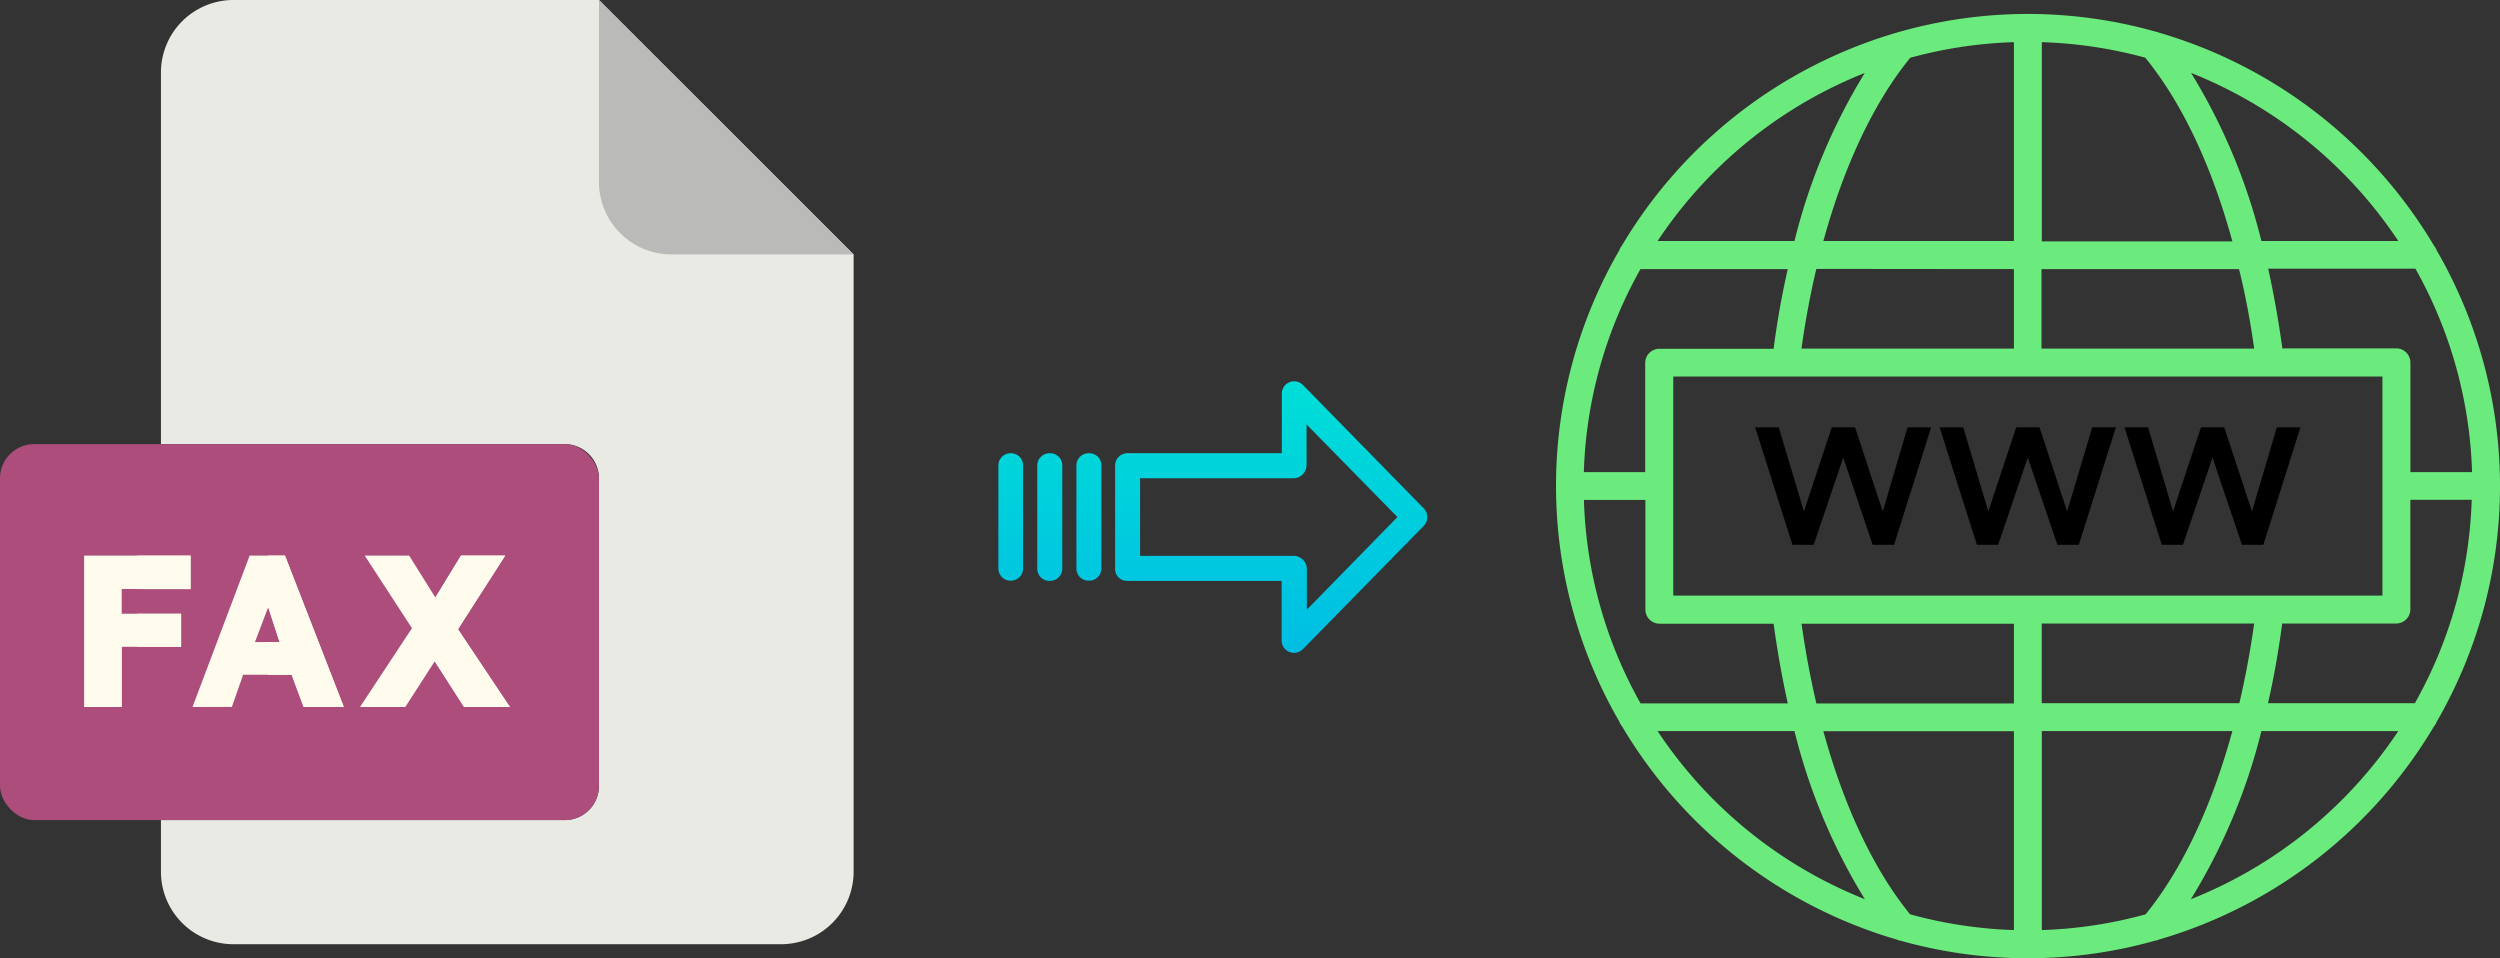<svg xmlns="http://www.w3.org/2000/svg" xmlns:xlink="http://www.w3.org/1999/xlink" viewBox="0 0 529.54 202.95"><rect x="0" y="0" width="529.54" height="202.95" fill="#333333" stroke="none"/><defs><style>.cls-1{fill:#6beb7d;}.cls-2{fill:#eaeae4;}.cls-3{fill:#babab9;}.cls-4{fill:#ad4d7b;}.cls-5{fill:#fffcee;}.cls-6{fill:url(#linear-gradient);}.cls-7{fill:url(#linear-gradient-2);}.cls-8{fill:url(#linear-gradient-3);}.cls-9{fill:url(#linear-gradient-4);}</style><linearGradient id="linear-gradient" x1="269.25" y1="137.11" x2="269.25" y2="17.91" gradientTransform="matrix(1, 0, 0, -1, 0, 187.79)" gradientUnits="userSpaceOnUse"><stop offset="0" stop-color="#00efd1"/><stop offset="1" stop-color="#00acea"/></linearGradient><linearGradient id="linear-gradient-2" x1="230.6" y1="137.11" x2="230.6" y2="17.91" xlink:href="#linear-gradient"/><linearGradient id="linear-gradient-3" x1="222.35" y1="137.11" x2="222.35" y2="17.91" xlink:href="#linear-gradient"/><linearGradient id="linear-gradient-4" x1="214.11" y1="137.11" x2="214.11" y2="17.91" xlink:href="#linear-gradient"/></defs><title>fax to webp</title><g id="Layer_2" data-name="Layer 2"><g id="Layer_5_Image" data-name="Layer 5 Image"><path class="cls-1" d="M515.6,153.8a3,3,0,0,0,.53-.92,99.64,99.64,0,0,0,0-99.85,2.91,2.91,0,0,0-.53-.92A100.41,100.41,0,0,0,457.32,6.92a2.93,2.93,0,0,0-.78-.23,99.49,99.49,0,0,0-54,0,3.06,3.06,0,0,0-.77.22,100.39,100.39,0,0,0-58.28,45.2A2.91,2.91,0,0,0,343,53a99.64,99.64,0,0,0,0,99.85,3,3,0,0,0,.53.92A100.36,100.36,0,0,0,401.71,199a2.81,2.81,0,0,0,.81.24,99.53,99.53,0,0,0,54,0,2.84,2.84,0,0,0,.86-.25,100.42,100.42,0,0,0,58.2-45.17ZM432.49,197V154.85h40.36c-4.39,16.05-10.7,29.39-18.38,38.82A93.41,93.41,0,0,1,432.49,197Zm-27.88-3.3c-7.68-9.43-14-22.77-18.39-38.82h40.36V197A93.77,93.77,0,0,1,404.61,193.67ZM335.52,105.9h13v23.21a3,3,0,0,0,3,3h24.16c.78,5.77,1.8,11.42,3,16.88H347.5a93.35,93.35,0,0,1-12-43ZM347.5,57h31.18c-1.24,5.45-2.26,11.1-3,16.88H351.48a3,3,0,0,0-3,3V100h-13a93.35,93.35,0,0,1,12-43Zm79.08-48V51.05H386.22c4.39-16,10.71-29.38,18.39-38.81a93.78,93.78,0,0,1,22-3.31Zm27.89,3.31c7.68,9.43,14,22.76,18.38,38.82H432.49V8.93A93.94,93.94,0,0,1,454.47,12.24ZM523.56,100h-13V76.79a3,3,0,0,0-2.95-3H483.44c-.79-5.78-1.8-11.43-3-16.88h31.18a93.59,93.59,0,0,1,12,43Zm-12,48.95H480.4c1.24-5.45,2.25-11.1,3-16.88H507.6a3,3,0,0,0,2.95-3v-23.2h13a93.59,93.59,0,0,1-12,43Zm-79.09,0V132.07h45c-.81,5.79-1.86,11.44-3.14,16.88Zm-78.05-22.79V79.75H504.64v46.41Zm123-52.32h-45V57h41.84C475.61,62.4,476.66,68.05,477.47,73.84ZM426.58,57V73.84h-45c.81-5.79,1.86-11.44,3.15-16.88Zm-45,75.11h45V149H384.74c-1.28-5.44-2.33-11.09-3.14-16.88Zm82.46,58.39A125.16,125.16,0,0,0,479,154.85h29a94.68,94.68,0,0,1-43.92,35.61ZM508,51.05H479a125.26,125.26,0,0,0-14.9-35.61A94.67,94.67,0,0,1,508,51.05ZM395,15.44a125.26,125.26,0,0,0-14.9,35.61h-29A94.61,94.61,0,0,1,395,15.45ZM351.1,154.85h29A125.16,125.16,0,0,0,395,190.46,94.57,94.57,0,0,1,351.1,154.85Z"/><path d="M398.8,108.33l-5.87-17.82H388l-5.9,17.82-5.33-17.82h-5l7.9,24.89h4.49l6.27-18.48,6.23,18.48h4.53l7.86-24.89h-5Z"/><path d="M435.79,115.4h4.53l7.86-24.89h-5l-5.33,17.82L432,90.51h-4.93l-5.91,17.82-5.32-17.82h-5l7.9,24.89h4.5l6.27-18.48Z"/><path d="M462.38,115.4l6.26-18.48,6.24,18.48h4.53l7.86-24.89h-5L477,108.33l-5.87-17.82h-4.93l-5.91,17.82L455,90.51h-5l7.9,24.89Z"/></g><g id="Layer_2-2" data-name="Layer 2"><path class="cls-2" d="M119.62,173.71H34.09v10.93A15.36,15.36,0,0,0,49.45,200h116a15.37,15.37,0,0,0,15.36-15.36V53.89L126.87,0H49.45A15.36,15.36,0,0,0,34.09,15.36V94.07h85.53a7.25,7.25,0,0,1,7.25,7.24h0v65.16A7.25,7.25,0,0,1,119.62,173.71Z"/><path class="cls-3" d="M180.76,53.89,126.87,0V38.53a15.36,15.36,0,0,0,15.36,15.36h38.53Z"/><rect class="cls-4" y="94.07" width="126.87" height="79.64" rx="7.24"/><g id="F"><path class="cls-5" d="M40.36,124.78v-7.09H17.82v32.06h8V137H38.36v-7H25.78v-5.24Z"/><path class="cls-5" d="M29.09,117.69H40.36v7.09H29.09Z"/><path class="cls-5" d="M29.09,130h9.27v7H29.09Z"/></g><g id="A"><path class="cls-5" d="M72.82,149.74c-4.31-11.16-8.14-20.88-12.46-32.05H52.88c-4.2,11.17-7.91,20.89-12.1,32.05h8.33l2.39-6.82H61.78c.08.23,2.61,7,2.53,6.82M54,136l2.82-7.41L59.22,136Z"/><path class="cls-5" d="M72.82,149.74c-4.31-11.16-8.14-20.88-12.46-32.05H56.78v10.88L59.22,136H56.78v6.94h5c.08.23,2.61,7,2.53,6.82"/></g><g id="X"><path class="cls-5" d="M107,117.69H97.65l-5.43,8.88-5.55-8.88H77.26l10,15.37-11,16.69h9.59l6.23-9.67,6.21,9.67H108L97,133.28Z"/><path class="cls-5" d="M107,117.69H97.65l-5.43,8.88-.11-.16V140.1l6.2,9.65H108L97,133.28Z"/></g></g><g id="Layer_3" data-name="Layer 3"><path class="cls-6" d="M276,81.56a2.61,2.61,0,0,0-4.49,1.85V96H238.85a2.61,2.61,0,0,0-2.65,2.55v22a2.5,2.5,0,0,0,.77,1.8,2.61,2.61,0,0,0,1.88.7h32.62v12.59a2.62,2.62,0,0,0,1.62,2.45,2.57,2.57,0,0,0,1,.2,2.68,2.68,0,0,0,1.89-.79l25.59-26.11a2.65,2.65,0,0,0,0-3.71Zm.81,47.58v-8.63a2.8,2.8,0,0,0-2.7-2.77H241.49V101.31h32.56a2.81,2.81,0,0,0,2.7-2.78V89.9L296,109.52Z"/><path class="cls-7" d="M230.61,96h0A2.6,2.6,0,0,0,228,98.55v0l0,21.89a2.58,2.58,0,0,0,2.59,2.56h.06a2.6,2.6,0,0,0,2.65-2.55v0l0-21.89A2.58,2.58,0,0,0,230.67,96Z"/><path class="cls-8" d="M222.36,96h0a2.61,2.61,0,0,0-2.65,2.55v21.93a2.56,2.56,0,0,0,2.58,2.56h.07a2.6,2.6,0,0,0,2.65-2.55V98.56A2.58,2.58,0,0,0,222.43,96Z"/><path class="cls-9" d="M214.12,96h0a2.6,2.6,0,0,0-2.65,2.55v0l0,21.89A2.58,2.58,0,0,0,214,123h.06a2.6,2.6,0,0,0,2.65-2.55v0l0-21.89A2.58,2.58,0,0,0,214.18,96Z"/></g></g></svg>